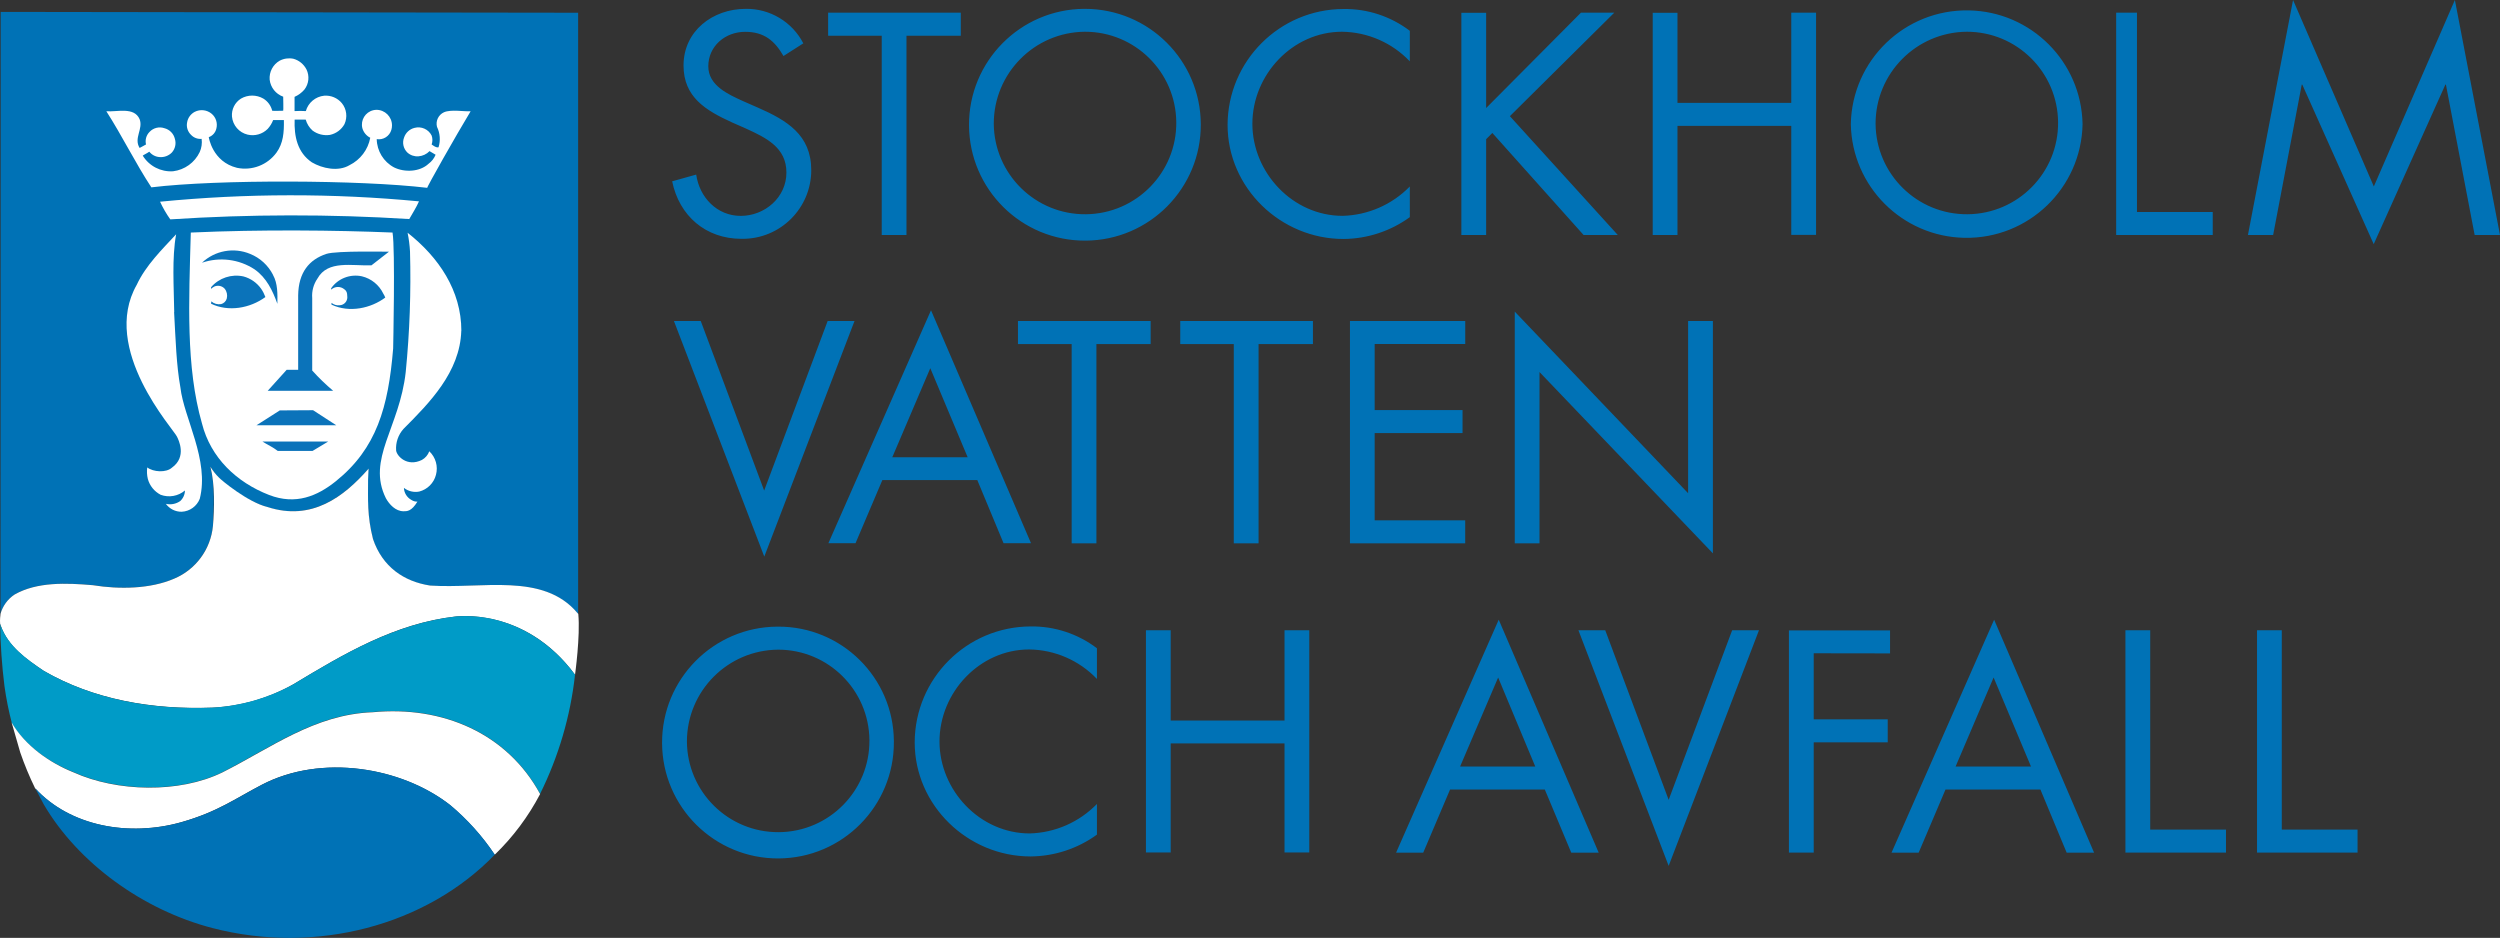 <?xml version="1.0" encoding="UTF-8"?>
<svg id="Lager_2" data-name="Lager 2" xmlns="http://www.w3.org/2000/svg" viewBox="0 0 630.1 236.38">
  <rect x="0" y="0" width="630.1" height="236.38" fill="#333333" stroke="none"/>
  <defs>
    <style>
      .cls-1 {
        fill: #0b73ba;
      }

      .cls-1, .cls-2, .cls-3, .cls-4 {
        stroke-width: 0px;
      }

      .cls-2 {
        fill: #009bc7;
      }

      .cls-3 {
        fill: #fff;
      }

      .cls-4 {
        fill: #0072b6;
      }
    </style>
  </defs>
  <g id="Lager_1-2" data-name="Lager 1">
    <g>
      <path class="cls-4" d="M538.6,53.43V3.19h-5.24v56.04h24.34v-5.8h-19.1ZM541.94,209.09v-50.23h-6.25v56.03h25.35v-5.8h-19.1ZM575.1,209.09v-50.23h-6.24v56.03h25.34v-5.8h-19.1ZM197.47,14.12c-2.23-3.87-4.9-6.1-9.66-6.1-5,0-9.29,3.57-9.29,8.7,0,4.83,5,7.06,8.77,8.77l3.72,1.63c7.31,3.2,13.46,6.88,13.46,15.76,0,9.55-7.73,17.31-17.29,17.31-.1,0-.21,0-.31,0-9,0-15.68-5.79-17.46-14.49l6.06-1.7c.82,5.72,5.21,10.41,11.23,10.41s11.51-4.61,11.51-10.93-5.12-8.77-10.33-11.14l-3.41-1.5c-6.54-3-12.19-6.32-12.19-14.34,0-8.7,7.36-14.27,15.68-14.27,6.09-.09,11.71,3.28,14.51,8.69l-5,3.2ZM228.47,59.23h-6.24V9h-13.51V3.19h33.44v5.81h-13.69v50.23ZM302.65,31.28c.09,16.13-12.92,29.28-29.05,29.37-16.13.09-29.28-12.92-29.37-29.05-.09-16.13,12.92-29.28,29.05-29.37.06,0,.13,0,.19,0,16.06.02,29.09,12.99,29.18,29.05ZM250.47,31.21c.12,12.7,10.51,22.91,23.21,22.79,12.7-.12,22.91-10.51,22.79-23.21-.12-12.62-10.38-22.79-23-22.79-12.75.09-23.02,10.46-23,23.21ZM355.33,15.46c-4.46-4.69-10.62-7.38-17.09-7.46-12.49,0-22.59,10.86-22.59,23.19s10.18,23.21,22.73,23.21c6.4-.16,12.48-2.82,16.95-7.4v7.73c-4.86,3.53-10.71,5.46-16.72,5.5-15.83,0-29.21-12.85-29.21-28.76.06-16.11,13.1-29.15,29.21-29.2,6.03-.09,11.92,1.85,16.72,5.5v7.69ZM398.47,3.19h8.4l-26.32,26.09,27.2,29.95h-8.62l-23-25.72-1.56,1.57v24.15h-6.25V3.23h6.25v24l23.9-24.04ZM451.47,25.93V3.19h6.25v56h-6.25v-27.46h-28.68v27.5h-6.24V3.23h6.24v22.7h28.68ZM524.89,31.28c-.3,16.13-13.62,28.96-29.75,28.66-15.71-.29-28.37-12.96-28.66-28.66.3-16.13,13.62-28.96,29.75-28.66,15.71.29,28.37,12.96,28.66,28.66ZM472.72,31.21c.12,12.7,10.51,22.91,23.21,22.79,12.7-.12,22.91-10.51,22.79-23.21-.12-12.63-10.4-22.81-23.03-22.79-12.73.12-22.99,10.48-22.97,23.21ZM577.94,0l20.36,47L618.73,0l11.37,59.23h-6.39l-7.24-37.9h-.14l-18.06,40.2-18-40.2h-.14l-7.21,37.9h-6.35l11.37-59.23ZM192.6,123.64l16-42.73h6.77l-22.74,59.38-22.77-59.38h6.76l15.98,42.73ZM222.39,121l-6.76,15.9h-6.84l25.86-58.7,25.2,58.7h-6.92l-6.61-15.9h-23.93ZM234.47,92.8l-9.58,22.45h19l-9.42-22.45ZM276.34,136.94h-6.24v-50.23h-13.53v-5.8h33.44v5.8h-13.67v50.23ZM317.21,136.94h-6.25v-50.23h-13.49v-5.8h33.44v5.8h-13.7v50.23ZM340.24,80.91h29.06v5.8h-22.83v16.65h22.15v5.79h-22.15v22h22.82v5.79h-29.05v-56.03ZM381.78,78.54l43.69,45.77v-43.4h6.25v58.56l-43.7-45.7v43.17h-6.24v-58.4ZM225.29,187c.08,16.13-12.93,29.28-29.06,29.36-16.13.08-29.28-12.93-29.36-29.06-.08-16.13,12.93-29.28,29.06-29.36.05,0,.11,0,.16,0,16.04-.08,29.12,12.86,29.2,28.9,0,.05,0,.11,0,.16ZM173.13,186.92c.1,12.7,10.48,22.92,23.18,22.82s22.92-10.48,22.82-23.18c-.1-12.63-10.37-22.82-23-22.82-12.72.09-22.98,10.41-23,23.13v.05ZM276.47,171.12c-4.46-4.68-10.63-7.36-17.09-7.43-12.49,0-22.59,10.85-22.59,23.18s10.18,23.19,22.74,23.19c6.4-.17,12.48-2.84,16.94-7.43v7.73c-4.86,3.53-10.71,5.45-16.72,5.5-15.83,0-29.21-12.86-29.21-28.76.06-16.11,13.1-29.15,29.21-29.21,6.03-.09,11.92,1.85,16.72,5.5v7.73ZM323.75,181.6v-22.74h6.24v56h-6.24v-27.5h-28.69v27.5h-6.24v-56h6.24v22.74h28.69ZM365.47,199l-6.76,15.9h-6.84l25.87-58.71,25.19,58.71h-6.91l-6.66-15.9h-23.89ZM377.59,170.76l-9.59,22.44h18.95l-9.36-22.44ZM420.57,201.59l16-42.73h6.76l-22.76,59.37-22.74-59.37h6.76l15.98,42.73ZM457.13,164.65v16.65h18.65v5.8h-18.65v27.79h-6.25v-56h25.49v5.79l-19.24-.03ZM490.34,199l-6.76,15.9h-6.84l25.86-58.71,25.19,58.71h-6.91l-6.61-15.9h-23.93ZM502.47,170.75l-9.58,22.44h19l-9.42-22.44Z"/>
      <path class="cls-4" d="M53.03,117.64c1.18,4.59.83,9.88.65,14.9-.6,5.87-4.32,10.95-9.74,13.28-6,2.62-13.8,2.75-20.53,1.66-6.68-.57-14.06-.87-19.74,2.36-1.73,1.15-2.99,2.89-3.54,4.89v-1.15L.17,3l145.54.21v151.56h0l-.24-.26c-8.63-10.25-24.07-6-37.11-6.9-6.54-.95-12-4.67-14.39-11.72-1.5-5.88-1.24-10.1-1.24-15l.1-2.71-.07.11c-6.19,7-14.22,12.9-24.93,9.68-6.6-1.79-12.33-7.16-12.67-7.52-.83-.84-1.55-1.78-2.13-2.81h0Z"/>
      <path class="cls-3" d="M144.93,170.07s1.36-9.77.82-15.34h0l-.24-.26c-8.63-10.25-24.07-6-37.11-6.89-6.55-1-12-4.67-14.39-11.73-1.5-5.88-1.24-10.09-1.24-15l.13-2.76-.07.11c-6.18,7-14.23,13.21-25.4,9.59-4.96-1.19-11.68-6.79-12.22-7.4-.84-.82-1.57-1.75-2.18-2.75,1.18,4.59,1,10.55.64,14.91-.56,5.88-4.3,10.98-9.74,13.28-6,2.61-13.8,2.75-20.53,1.66-6.68-.57-14.06-.88-19.74,2.36-1.73,1.15-2.99,2.88-3.54,4.88,0,0,0,.36-.09,1-.04.5-.04.99,0,1.49.06.21.17.55.2.61,1.87,5.15,6.37,8.28,10.83,11.28,12.41,7.16,27.24,9.81,42.53,9.24,7.19-.36,14.19-2.39,20.45-5.94,12.75-7.69,25.53-15.25,40.58-17,.01.02,17.55-2.67,30.31,14.66h0Z"/>
      <path class="cls-2" d="M144.93,170.07c-1.16,10.44-4.14,20.59-8.8,30h0c-8.33-15.34-24.6-22.28-42.15-20.62-14.67.52-25.73,9-37.91,15.16-10.88,5.33-26.61,4.93-37.53,0-5.93-2.37-12.13-6.55-15.54-12.3-.81-3.1-1.44-6.25-1.88-9.43-.65-5.2-1.01-10.43-1.08-15.67.06.21.13.42.15.48,1.87,5.15,6.42,8.41,10.88,11.41,12.41,7.16,27,9.83,42.28,9.26,7.17-.37,14.16-2.36,20.45-5.81,12.75-7.69,25.9-15.5,41.37-17.21,12.32-.77,22.92,5.41,29.76,14.7"/>
      <path class="cls-3" d="M8.57,199l-.06-.1.06.1ZM8.83,198.64c-1.43-2.92-2.67-5.93-3.73-9l-2.17-7.54c3.42,5.87,9.59,10.16,15.61,12.57,10.92,4.93,26.65,5.33,37.53,0,12.18-6.12,23.24-14.64,37.91-15.16,17.55-1.66,33.82,5.28,42.15,20.62-2.97,5.67-6.83,10.84-11.44,15.29-3.14-4.66-6.92-8.86-11.22-12.48-12.27-9.61-32.48-13-47.54-5.13-6.73,3.51-11.16,6.83-20.24,9.41-13.2,3.74-28.11,1.05-36.89-8.58"/>
      <path class="cls-4" d="M124.53,215.15c-3.07-4.57-6.77-8.68-11-12.21-12.27-9.61-32.48-13-47.54-5.13-6.73,3.51-11.16,6.83-20.24,9.41-13.2,3.74-28.11,1.05-36.89-8.58l2.16,4.09c8.65,14.77,25,26.63,42.54,31.18,26,6.75,53.9-.62,71.16-18.52-.09-.08-.14-.16-.19-.24h0Z"/>
      <path class="cls-3" d="M77.25,17.51c.8,1.65.6,3.62-.53,5.07-.68.79-1.53,1.42-2.48,1.83v3.59c.95-.06,1.89-.06,2.84,0,.6-2.12,2.44-3.66,4.63-3.88,1.7-.13,3.36.57,4.45,1.88,1.21,1.49,1.46,3.54.66,5.29-.77,1.39-2.11,2.38-3.67,2.71-1.54.23-3.12-.16-4.37-1.09-.83-.74-1.43-1.7-1.73-2.77h-2.79c-.15,4.19.68,8.3,4.35,10.78,2.62,1.54,6.64,2.41,9.48.71,2.73-1.35,4.67-3.91,5.23-6.91-.98-.49-1.71-1.38-2-2.44-.48-2,.75-4.02,2.76-4.5.25-.06.51-.09.76-.1,2.17-.02,3.94,1.73,3.96,3.9,0,.39-.05.78-.16,1.15-.46,1.6-2.04,2.61-3.69,2.34.06,2.99,1.72,5.71,4.36,7.12,2.67,1.32,6.52,1.14,8.7-.91.79-.58,1.41-1.37,1.78-2.28l-1.53-.91c-.74.77-1.73,1.23-2.79,1.31-1.02.08-2.02-.26-2.78-.94-1.02-.98-1.36-2.47-.85-3.79.4-1.21,1.39-2.13,2.63-2.44,1.72-.46,3.52.35,4.32,1.93.26.73.26,1.53,0,2.26,0-.05,1.09.92,1.74.7.53-1.7.39-3.55-.39-5.15-.38-1.49.36-3.03,1.75-3.67,1.8-.79,5.1-.14,6.73-.26-3.72,6.16-11.15,19.28-10.93,19.3-16.77-2-52.84-2.16-69.54-.12-4-6.08-7.38-13-11.35-19.18,2.75.22,7-1.18,8.39,2,.95,2.49-1.54,4.76,0,7.25.39-.24,1.17-.59,1.61-.88-.27-1.15.07-2.35.91-3.18.95-1.01,2.41-1.37,3.72-.92,1.31.33,2.34,1.37,2.65,2.69.37,1.2.08,2.51-.76,3.44-.81.83-1.95,1.25-3.11,1.15-1.01-.07-1.95-.56-2.58-1.36-.52.39-1.51.84-1.65,1,1.62,2.63,4.55,4.14,7.63,3.94,2.93-.36,5.47-2.19,6.73-4.85.47-1.04.63-2.19.48-3.32-.99.09-1.97-.27-2.66-1-.85-.81-1.23-1.99-1-3.14.18-1.14.9-2.13,1.92-2.67,1.4-.71,3.08-.52,4.28.49,1.07.91,1.52,2.34,1.18,3.7-.22,1.01-.94,1.84-1.92,2.19,0,0,.89,6.2,7.12,7.73,3.78.78,7.67-.72,9.95-3.84,1.71-2.36,1.92-5.09,1.86-8.19h-2.71c-.31.82-.78,1.57-1.37,2.22-1.32,1.33-3.24,1.87-5.06,1.44-2.15-.51-3.73-2.34-3.94-4.54-.15-1.82.73-3.57,2.27-4.54,1.74-1.01,3.9-1.01,5.64,0,1.12.69,1.92,1.79,2.23,3.06.26.08,2.4,0,2.77,0,.08,0,0-3.39,0-3.54-1.86-.66-3.18-2.32-3.41-4.28-.16-1.96.83-3.83,2.53-4.8,1.06-.55,2.28-.72,3.45-.48,1.42.39,2.6,1.36,3.28,2.66M105.6,50.75c-.65,1.49-1.62,3-2.45,4.46-20.06-1.26-40.18-1.23-60.23.08-1-1.4-1.86-2.89-2.58-4.45,21.7-2.13,43.55-2.16,65.26-.09M98.94,58.66c.7,4.09.15,29.18.15,29.18-1.22,14.8-4.17,25.2-14.46,33.46-4.63,3.71-10.07,6.06-16.81,3.45-8.22-3.19-14.73-9.39-16.91-18-4.11-14.33-3.3-30.75-2.82-48.14h.07c17.64-.8,36.41-.59,50.78,0"/>
      <g>
        <path class="cls-1" d="M68.82,69.32c1.18,2.1,1.14,4.8,1.09,7.25-1.18-3.28-2.71-6.56-5.76-8.69-3.92-2.57-8.81-3.18-13.24-1.66,3.25-3.08,8.02-3.95,12.15-2.22,2.5,1.01,4.54,2.89,5.76,5.29M65.81,72.77c.45.65.81,1.36,1.08,2.1-3.91,2.85-9.32,3.79-13.69,1.68.06-.63.05-.39.06-.59.68.59,1.58.84,2.46.69.7-.18,1.26-.73,1.44-1.43.21-.85.02-1.76-.53-2.45-.66-.73-1.71-.95-2.61-.55-.3.15-.58.35-.82.59v-.43c2.01-2.33,5.14-3.37,8.15-2.71,1.8.48,3.38,1.58,4.46,3.1M96.6,74c.2.31.37.65.5,1-3.58,2.67-9,3.93-13.55,1.78-.01-.15-.01-.3,0-.45.59.49,1.37.71,2.13.6,1.05-.07,1.86-.95,1.86-2,0-1.36-.32-1.69-.73-2-.97-.83-2.41-.8-3.34.07,0,.08,0-.19,0-.36,1.74-2.46,4.79-3.64,7.74-3,2.36.57,4.34,2.17,5.39,4.36M78.91,103.39l5.85,3.8h-20.13l5.89-3.75,8.39-.05ZM78.78,113.65h-8.78c-1.14-.92-2.71-1.61-3.84-2.36h16.55l-3.93,2.36Z"/>
        <path class="cls-1" d="M93.63,66.87c-4.92.19-11-1.38-13.62,3.34-.99,1.44-1.46,3.18-1.32,4.92v18.26c1.64,1.82,3.41,3.53,5.28,5.11h-16.5l4.79-5.3h2.89v-18.76c.08-5.76,2.75-9,7.11-10.45,2.58-.85,15.75-.52,15.77-.55l-4.4,3.43Z"/>
      </g>
      <path class="cls-3" d="M116.26,83.38c-.31,10.44-8.1,18.23-14.55,24.71-1.35,1.49-2.02,3.47-1.87,5.47.19,1.41,2.8,4.19,6.5,2.36.86-.48,1.52-1.25,1.86-2.18,1.61,1.52,2.26,3.8,1.68,5.94-.53,2.06-2.15,3.68-4.21,4.21-1.36.27-2.78-.07-3.87-.93.05,1.29.78,2.45,1.92,3.06.44.29.96.44,1.49.41-1.5,2.48-2.63,2.43-3.5,2.43-2,0-3.58-1.71-4.45-3.28-4.89-9.84,3.46-17.8,5-31.82,1-10.09,1.36-20.23,1.08-30.36-.09-1.59-.29-3.18-.61-4.74,7.82,6.16,13.55,14.55,13.55,24.72M43.88,78.66c.39,7,.56,13.28,1.59,19,.86,7.67,7.36,18.3,4.88,28.05-.74,1.89-2.52,3.17-4.55,3.27-1.58.03-3.07-.72-4-2,1.25.3,2.58.04,3.63-.7.74-.69,1.17-1.65,1.18-2.66-1.69,1.44-4.03,1.85-6.11,1.09-1.59-.82-2.77-2.27-3.24-4-.23-.95-.28-1.93-.15-2.9,1.53,1.18,4.76,1.38,6.22.06,3.82-2.73,1.68-7,1.27-7.82-.75-1.77-19.4-22.05-10.13-38.28,2.27-4.9,6.47-9,9.92-12.72-1.09,6-.57,13.19-.48,19.61"/>
    </g>
  </g>
</svg>